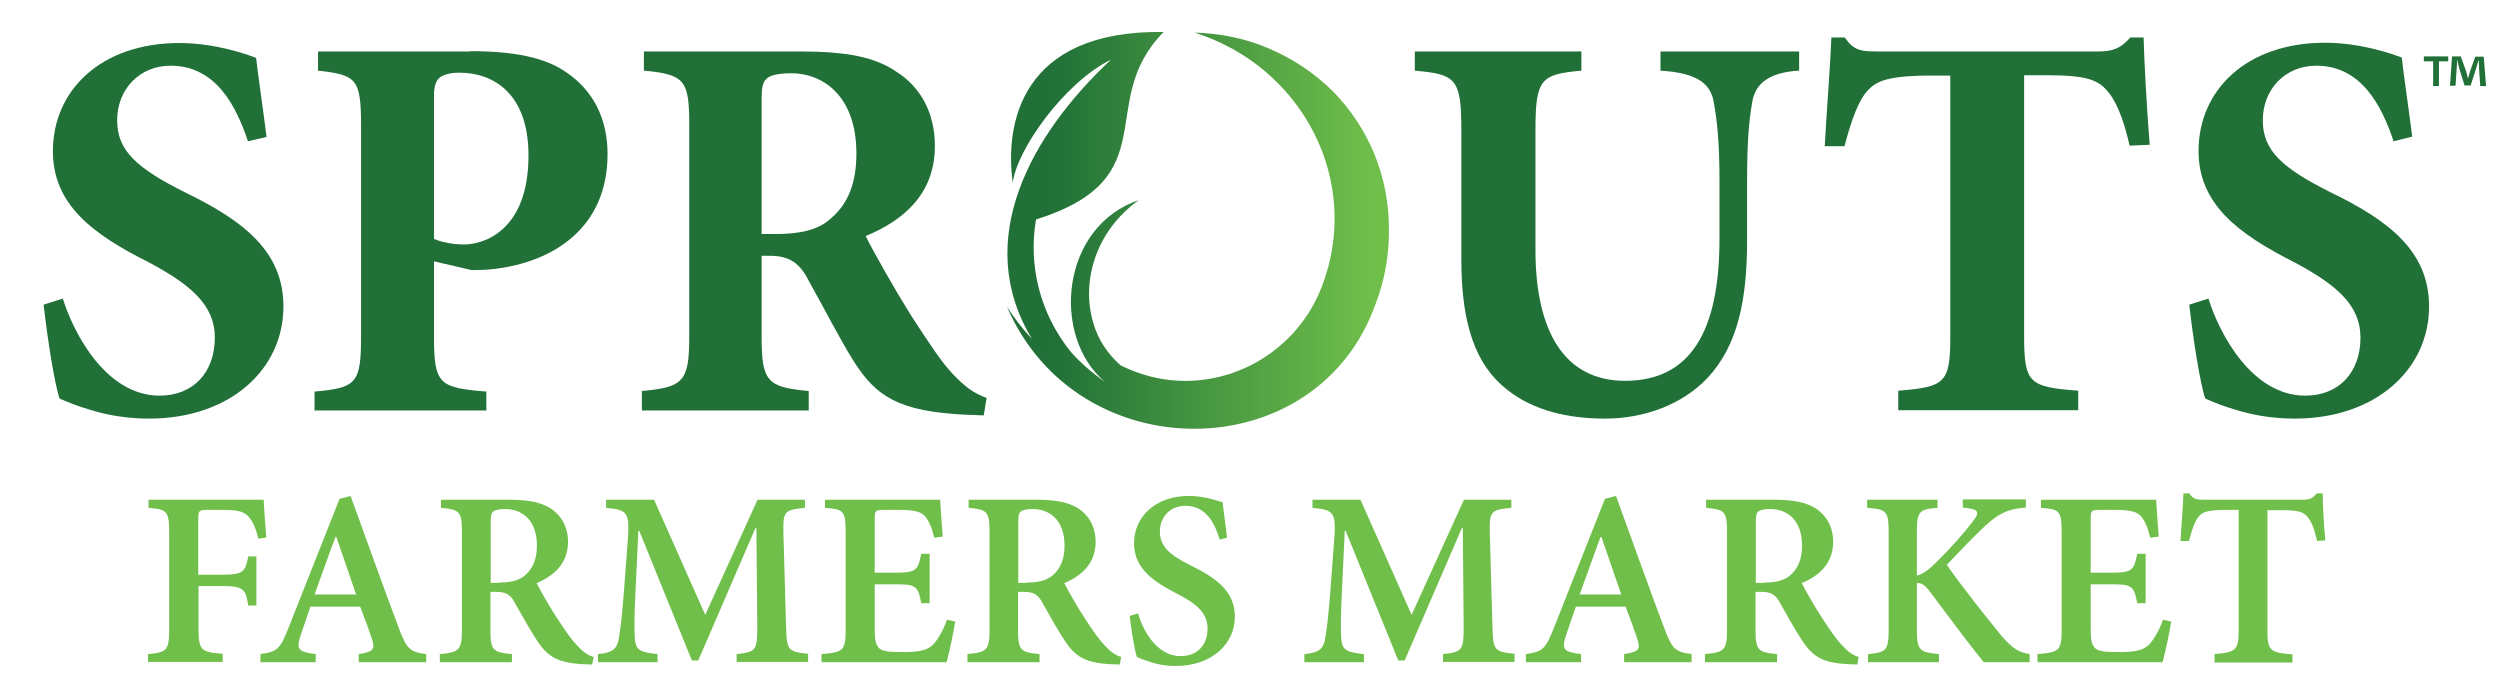 <?xml version="1.0" encoding="utf-8"?>
<svg version="1.1" id="sprouts-farmers-market-logo" xmlns="http://www.w3.org/2000/svg" xmlns:xlink="http://www.w3.org/1999/xlink" x="0px" y="0px" width="860px" height="240px" viewBox="0 0 860 240" style="enable-background:new 0 0 860 240;" xml:space="preserve">
<style type="text/css">.st0{fill-rule:evenodd;clip-rule:evenodd;fill:url(#grad);}.st1{fill:#207038;}.st2{fill:#70BF4B;}</style><linearGradient id="grad" gradientUnits="userSpaceOnUse" x1="346.5" y1="79.1" x2="477.9" y2="79.1"><stop offset="0.11" stop-color="#207038"/><stop offset="0.958" stop-color="#70BF4B"/></linearGradient><path class="st0" d="M472.8 53c-3.4-8.2-8.2-15.4-14.4-21.7 -6.4-6.3-13.8-11.2-22.1-14.7 -8.1-3.5-16.7-5.1-25.4-5.4 36.9 11.6 58 51 43.7 87.7 -10.3 26.3-40.5 39.5-66.7 27.9 -0.8-0.4-1.6-0.7-2.4-1.1 -4.4-3.9-7.8-8.8-9.5-14.9 -4-13.9 0.7-31.2 15.8-42 -26.9 9.1-30.3 46.7-11.8 62.5 -4.4-3.1-8.3-6.5-11.6-10.2 -10.8-13.4-14.7-30-12-45.6 45.5-14.3 20-40.3 43.9-64.5 -49.3-0.7-54.7 31.8-51.9 51.9 1.2-11 17.4-34.3 33.8-42.4 -27.4 25.6-47.9 62-27.2 96.1 -3.3-3.5-6.2-7.3-8.6-11.1 24.2 56.5 106.9 55.9 126.9-1.2 3-7.9 4.5-16.2 4.5-24.7C477.9 70.3 476.2 61.4 472.8 53zM375.4 131.1c0.2-0.1 0.4-0.1 0.6-0.2"/><path class="st1" d="M85.3 48.6c-4-12-11-26-26.6-26 -10.6 0-18.4 8-18.4 18.8 0 10.5 6.8 16.5 23.6 24.9 20 9.7 33.6 20.3 33.6 39.1 0 21.7-18.4 38.6-46.2 38.6 -6.8 0-13.5-1-19.2-2.7 -5.3-1.5-8.9-3-11.6-4.2 -1.7-4.8-4.2-20.7-5.5-32.3l6.6-2.1c3.8 12.2 15 33.4 33.3 33.4 11.6 0 19-8 19-20 0-11.2-8.4-18.2-22.6-25.8C31.7 80.5 18.2 70.3 18.2 52c0-20.9 16.5-37.2 43.5-37.2 12.2 0 23 3.8 26.4 5.1 0.8 7 2.1 15.4 3.6 27.2L85.3 48.6z"/><path class="st1" d="M161.7 17.6c15 0 25.8 2.1 33.3 7.4C203.9 31.1 209 40.6 209 53c0 25.5-18.8 37.1-38.8 39.5 -2.9 0.4-5.9 0.4-8 0.4l-12.9-3v26c0 16.2 1.7 17.5 18 18.8v6.5h-59.1v-6.5c14.3-1.3 16-2.7 16-18.8V43.1c0-16.2-1.7-17.3-14.8-18.8v-6.6H161.7zM149.3 82.2c2.3 1 6.3 1.9 10.3 1.9 7 0 22.2-4.9 22.2-30.6 0-21.5-12.2-28.5-23.8-28.5 -3.6 0-5.9 0.9-7 1.9 -1.1 1.1-1.7 3-1.7 5.9V82.2z"/><path class="st1" d="M338.4 142.9c-1.1 0-3.4-0.2-5.7-0.2 -23.9-1.1-31.4-6.5-39-18.4 -4.9-7.8-10.1-18.1-15.6-27.9 -3-5.9-6.5-8.2-12.5-8.4H262v27.7c0 15.6 1.9 17.5 16.2 18.8v6.7h-57.4v-6.7c14.3-1.3 16.3-3.2 16.3-18.8v-73c0-15.2-1.7-17.1-15.6-18.4v-6.6h53.4c16.5 0 26.2 1.9 33.8 7.2 7.6 4.9 12.9 13.5 12.9 25.3 0 16.7-11 25.7-23.8 31 2.7 5.5 9.9 18.2 15.4 27 6.8 10.5 10.8 16.5 14.6 20.5 4.2 4.4 7.2 6.6 11.6 8.2L338.4 142.9zM266.9 80.5c8 0 14.4-1.3 18.6-5.1 6.5-5.3 9.1-12.9 9.1-22.6 0-20.1-11.8-27.6-22.4-27.6 -4.8 0-7.4 0.8-8.5 1.9 -1.3 1.1-1.7 3-1.7 7v46.4H266.9z"/><path class="st1" d="M618.8 24.3c-10.4 0.6-15.2 4.6-16.1 11.2 -1 5.9-1.7 12.9-1.7 26.4v20.7c0 20.1-3 36.1-13.7 47.5 -8.7 9.1-21.7 13.9-35.2 13.9 -12.5 0-24.5-2.7-33.6-9.9 -10.8-8.4-15.8-22.4-15.8-44.7V44.8c0-17.9-1.9-19.2-16-20.5v-6.6H544v6.6c-13.9 1.3-15.8 2.7-15.8 20.5V86c0 28.5 10.3 45 30.8 45 22.6 0 32.5-17.1 32.5-48.8V61.9c0-13.5-0.9-20.7-1.9-26.4 -1-6.6-5.5-10.4-18.4-11.2v-6.6h47.7V24.3z"/><path class="st1" d="M732.6 50.1c-2.3-9.9-4.9-16.1-8.4-19.6 -3.2-3.4-8.2-4.6-19.2-4.6h-8.7v89.9c0 16.2 1.9 17.3 18.6 18.6v6.7H653v-6.7c16-1.3 17.9-2.5 17.9-18.6V26h-6.5c-15.6 0-19 2.1-21.9 5.1 -3 3.2-5.5 9.7-8 19.2h-6.8c0.8-13.9 1.9-27.7 2.3-37.4h4.6c3 4.4 5.5 4.8 10.8 4.8h76.4c5.1 0 7.8-1.1 11-4.8h4.6c0.2 8 1.1 24.7 2.1 36.9L732.6 50.1z"/><path class="st1" d="M823.4 48.6c-4-12-11-26-26.6-26 -10.6 0-18.4 8-18.4 18.8 0 10.5 6.8 16.5 23.6 24.9 20 9.7 33.6 20.3 33.6 39.1 0 21.7-18.4 38.6-46.2 38.6 -6.8 0-13.5-1-19.2-2.7 -5.3-1.5-8.9-3-11.6-4.2 -1.7-4.8-4.2-20.7-5.5-32.3l6.6-2.1c3.8 12.2 15 33.4 33.3 33.4 11.6 0 19-8 19-20 0-11.2-8.4-18.2-22.6-25.8 -19.6-9.9-33.1-20.1-33.1-38.4 0-20.9 16.5-37.2 43.5-37.2 12.2 0 23 3.8 26.4 5.1 0.8 7 2.1 15.4 3.6 27.2L823.4 48.6z"/><path class="st2" d="M88.9 185.3c-0.9-3.4-1.7-5.5-3.1-7.2 -1.6-2.1-3.8-2.7-9.3-2.7h-5.1c-2.8 0-3.2 0.2-3.2 2.9v19.4H76c7.7 0 8.3-0.8 9.4-6.3h2.8v16.9h-2.8c-0.9-5.8-1.7-6.7-9.4-6.7h-7.7v14.4c0 7.8 0.8 8.3 8.3 8.9v2.8H50.9V225c6.5-0.6 7.3-1.1 7.3-8.9v-32.7c0-7.7-0.8-8.2-7.1-8.7v-2.8h39.6c0.1 2.1 0.5 8.3 0.9 13L88.9 185.3z"/><path class="st2" d="M123.4 227.8V225c5.2-0.8 5.7-1.7 4.5-5.3 -0.9-2.8-2.4-6.9-4-11h-17.1c-1.1 3.2-2.3 6.5-3.4 9.9 -1.5 4.6-1 5.7 5.2 6.4v2.8h-19V225c5.6-0.8 6.7-1.5 9.6-8.9l17.6-44.5 3.8-1c5.5 15 10.9 30.4 16.5 45.2 2.8 7.6 4 8.5 9.5 9.2v2.8H123.4zM115.7 184.7h-0.3c-2.5 6.6-4.8 13.3-7.2 19.8h14.3L115.7 184.7z"/><path class="st2" d="M203.7 228.6c-0.7 0-1.7-0.1-2.7-0.1 -9.3-0.4-12.7-2.7-16.3-8.2 -2.5-3.8-5.2-8.7-7.7-13.1 -1.4-2.6-2.9-3.6-6.3-3.6h-2v13c0 7.1 0.8 7.8 7.4 8.4v2.8h-24.8V225c6.6-0.6 7.6-1.3 7.6-8.4V183c0-7.1-0.8-7.7-7.2-8.3v-2.8h23.1c7.1 0 11.4 0.9 14.8 3.1 3.4 2.3 5.8 6.1 5.8 11.4 0 7.5-4.9 11.7-10.8 14.2 1.4 2.7 4.6 8.4 7.2 12.3 3.1 4.7 4.9 7.3 6.8 9.2 2 2.2 3.6 3.3 5.6 3.9L203.7 228.6zM171.6 200.4c4 0 6.8-0.7 8.8-2.3 3-2.5 4.3-5.9 4.3-10.4 0-9.2-5.5-12.6-11-12.6 -2.2 0-3.5 0.4-4.1 0.9 -0.6 0.5-0.8 1.5-0.8 3.4v21.1H171.6z"/><path class="st2" d="M253.4 227.8V225c6.7-0.7 7.1-1.3 7.1-9.6l-0.3-33.8h-0.3l-19.7 45.6h-2.2l-18.1-44.6h-0.3l-1.1 23.2c-0.3 7.1-0.3 11-0.1 14 0.3 4 2.1 4.6 7.8 5.2v2.8h-20.5V225c4.9-0.4 6.5-1.8 7.1-5 0.5-2.8 1.1-7.1 1.8-16.1l1.3-17.3c0.8-10.3 0.2-11.2-7.4-11.9v-2.8h16.5l17.6 39.6 18-39.6h16.3v2.8c-7.1 0.7-7.6 1.1-7.4 8.9l0.9 31.7c0.2 8.3 0.5 8.9 7.6 9.6v2.8H253.4z"/><path class="st2" d="M328.6 213.8c-0.5 3.4-2.2 11.4-3 14h-43V225c7.5-0.6 8.3-1.2 8.3-8.4v-33.5c0-7.6-0.8-7.9-7.1-8.4v-2.8h39.6c0.1 1.7 0.5 7.7 0.9 12.7l-2.9 0.4c-0.8-3.3-1.8-5.8-3.2-7.4 -1.4-1.6-3.7-2.2-9-2.2h-5c-3 0-3.3 0.2-3.3 2.9V197h6.6c7.4 0 8.3-0.5 9.4-6.5h2.9v17h-2.9c-1.1-6.2-2-6.5-9.4-6.5h-6.6v15.3c0 4.1 0.4 6.1 2.1 7.1 1.5 0.9 4.6 0.9 8.1 0.9 5.2 0 8.1-0.6 10.1-2.8 1.6-1.8 3.2-4.6 4.6-8.3L328.6 213.8z"/><path class="st2" d="M385.2 228.6c-0.7 0-1.7-0.1-2.7-0.1 -9.3-0.4-12.7-2.7-16.3-8.2 -2.5-3.8-5.2-8.7-7.7-13.1 -1.4-2.6-2.9-3.6-6.3-3.6h-2v13c0 7.1 0.8 7.8 7.4 8.4v2.8h-24.8V225c6.6-0.6 7.6-1.3 7.6-8.4V183c0-7.1-0.8-7.7-7.2-8.3v-2.8h23.1c7.1 0 11.4 0.9 14.8 3.1 3.4 2.3 5.8 6.1 5.8 11.4 0 7.5-4.9 11.7-10.8 14.2 1.4 2.7 4.6 8.4 7.2 12.3 3.1 4.7 4.9 7.3 6.8 9.2 2 2.2 3.6 3.3 5.6 3.9L385.2 228.6zM353.1 200.4c4 0 6.8-0.7 8.8-2.3 3-2.5 4.3-5.9 4.3-10.4 0-9.2-5.5-12.6-11-12.6 -2.2 0-3.5 0.4-4.1 0.9 -0.6 0.5-0.8 1.5-0.8 3.4v21.1H353.1z"/><path class="st2" d="M419.6 185.6c-1.7-5.4-4.6-11.6-11.8-11.6 -5.4 0-8.8 4-8.8 8.8 0 5.3 3.5 8.2 10.8 11.8 8.2 4.1 15 8.6 15 17.5 0 9.5-8.1 17-20.3 17 -3.3 0-6.2-0.5-8.5-1.3 -2.3-0.7-3.9-1.3-4.9-1.8 -0.8-2.1-1.9-9.3-2.5-14.1l2.9-0.9c1.5 5.4 6.2 14.7 14.6 14.7 5.8 0 9.3-3.8 9.3-9.5 0-5.5-4.1-8.7-10.6-12 -7.7-4-14.7-8.5-14.7-17.3 0-8.9 7.1-16.3 18.9-16.3 5 0 9.4 1.5 11.6 2.2 0.3 3.2 0.9 6.8 1.5 12.2L419.6 185.6z"/><path class="st2" d="M496.4 227.8V225c6.7-0.7 7.1-1.3 7.1-9.6l-0.3-33.8h-0.3l-19.7 45.6h-2.2l-18.1-44.6h-0.3l-1.1 23.2c-0.3 7.1-0.3 11-0.1 14 0.3 4 2.1 4.6 7.8 5.2v2.8h-20.5V225c4.9-0.4 6.5-1.8 7.1-5 0.5-2.8 1.1-7.1 1.8-16.1l1.3-17.3c0.8-10.3 0.2-11.2-7.4-11.9v-2.8H468l17.6 39.6 18-39.6h16.3v2.8c-7.1 0.7-7.6 1.1-7.4 8.9l0.9 31.7c0.2 8.3 0.5 8.9 7.6 9.6v2.8H496.4z"/><path class="st2" d="M558.7 227.8V225c5.2-0.8 5.7-1.7 4.5-5.3 -0.9-2.8-2.4-6.9-4-11h-17.1c-1.1 3.2-2.3 6.5-3.4 9.9 -1.5 4.6-1 5.7 5.2 6.4v2.8h-19V225c5.6-0.8 6.7-1.5 9.6-8.9l17.6-44.5 3.8-1c5.5 15 10.9 30.4 16.5 45.2 2.8 7.6 4 8.5 9.5 9.2v2.8H558.7zM550.9 184.7h-0.3c-2.5 6.6-4.8 13.3-7.2 19.8h14.3L550.9 184.7z"/><path class="st2" d="M638.9 228.6c-0.7 0-1.7-0.1-2.7-0.1 -9.3-0.4-12.7-2.7-16.3-8.2 -2.5-3.8-5.2-8.7-7.7-13.1 -1.4-2.6-2.9-3.6-6.3-3.6h-2v13c0 7.1 0.8 7.8 7.4 8.4v2.8h-24.8V225c6.6-0.6 7.6-1.3 7.6-8.4V183c0-7.1-0.8-7.7-7.2-8.3v-2.8h23.1c7.1 0 11.4 0.9 14.8 3.1 3.4 2.3 5.8 6.1 5.8 11.4 0 7.5-4.9 11.7-10.8 14.2 1.4 2.7 4.6 8.4 7.2 12.3 3.1 4.7 4.9 7.3 6.8 9.2 2 2.2 3.6 3.3 5.6 3.9L638.9 228.6zM606.8 200.4c4 0 6.8-0.7 8.8-2.3 3-2.5 4.3-5.9 4.3-10.4 0-9.2-5.5-12.6-11-12.6 -2.2 0-3.5 0.4-4.1 0.9 -0.6 0.5-0.8 1.5-0.8 3.4v21.1H606.8z"/><path class="st2" d="M682.4 227.8c-4.8-5.9-11.9-15.4-18.6-24.4 -1.9-2.5-3-2.9-4.4-2.8v15.8c0 7.4 0.9 8 7.6 8.6v2.8h-24.4V225c6.3-0.6 7.1-1.2 7.1-8.6v-33.1c0-7.6-0.8-8.1-7.4-8.6v-2.8h24.2v2.8c-6.3 0.5-7.1 1.1-7.1 8.6V198c1.9-0.5 3.9-1.8 6.4-4.3 5.4-5.3 9.7-10.2 12.9-14.4 2.2-2.8 2.2-4-1.9-4.5l-1.6-0.2v-2.8h21.7v2.8c-5.7 0.5-8.7 1.5-13.8 6.1 -4.4 4.1-8.9 8.9-13.4 13.6 5.8 8.3 13.3 17.6 18.7 24.3 4 4.6 6.1 5.8 9.8 6.4v2.8H682.4z"/><path class="st2" d="M746.9 213.8c-0.5 3.4-2.2 11.4-3 14h-43V225c7.5-0.6 8.3-1.2 8.3-8.4v-33.5c0-7.6-0.8-7.9-7.1-8.4v-2.8h39.6c0.1 1.7 0.5 7.7 0.9 12.7l-2.9 0.4c-0.8-3.3-1.8-5.8-3.2-7.4 -1.4-1.6-3.7-2.2-9-2.2h-5c-3 0-3.3 0.2-3.3 2.9V197h6.6c7.4 0 8.3-0.5 9.4-6.5h2.9v17h-2.9c-1.1-6.2-2-6.5-9.4-6.5h-6.6v15.3c0 4.1 0.4 6.1 2.1 7.1 1.5 0.9 4.6 0.9 8.1 0.9 5.2 0 8.1-0.6 10.1-2.8 1.6-1.8 3.2-4.6 4.6-8.3L746.9 213.8z"/><path class="st2" d="M797.1 186.1c-1-4.3-2.1-7-3.4-8.4 -1.5-1.7-3.4-2.2-9-2.2H780v41.2c0 7.1 0.8 7.8 8.6 8.4v2.8h-26.8V225c7.4-0.6 8.3-1.3 8.3-8.4v-41.2h-3.9c-7.1 0-8.7 0.8-9.9 2.4 -1.3 1.5-2.2 4.2-3.3 8.3h-2.9c0.3-5.8 0.9-12 1-16.4h2c1.3 2 2.4 2.2 4.8 2.2h34.4c2.2 0 3.3-0.5 4.7-2.2h2c0 3.7 0.4 10.8 0.9 16.2L797.1 186.1z"/><path class="st1" d="M842.2 19.4v1.7H839v8.5h-2v-8.5h-3.2v-1.7H842.2zM853.2 29.6l-0.4-6c0-0.8 0-1.8-0.1-2.8h-0.1c-0.3 0.9-0.6 2.1-0.9 3l-1.8 5.6h-2.1l-1.8-5.8c-0.2-0.8-0.5-2-0.7-2.9h-0.1c0 0.9 0 1.9-0.1 2.8l-0.4 6h-1.9l0.7-10.1h3l1.8 5c0.2 0.8 0.4 1.5 0.7 2.6h0c0.3-0.9 0.5-1.8 0.7-2.5l1.8-5h2.9l0.8 10.1H853.2z"/></svg>
